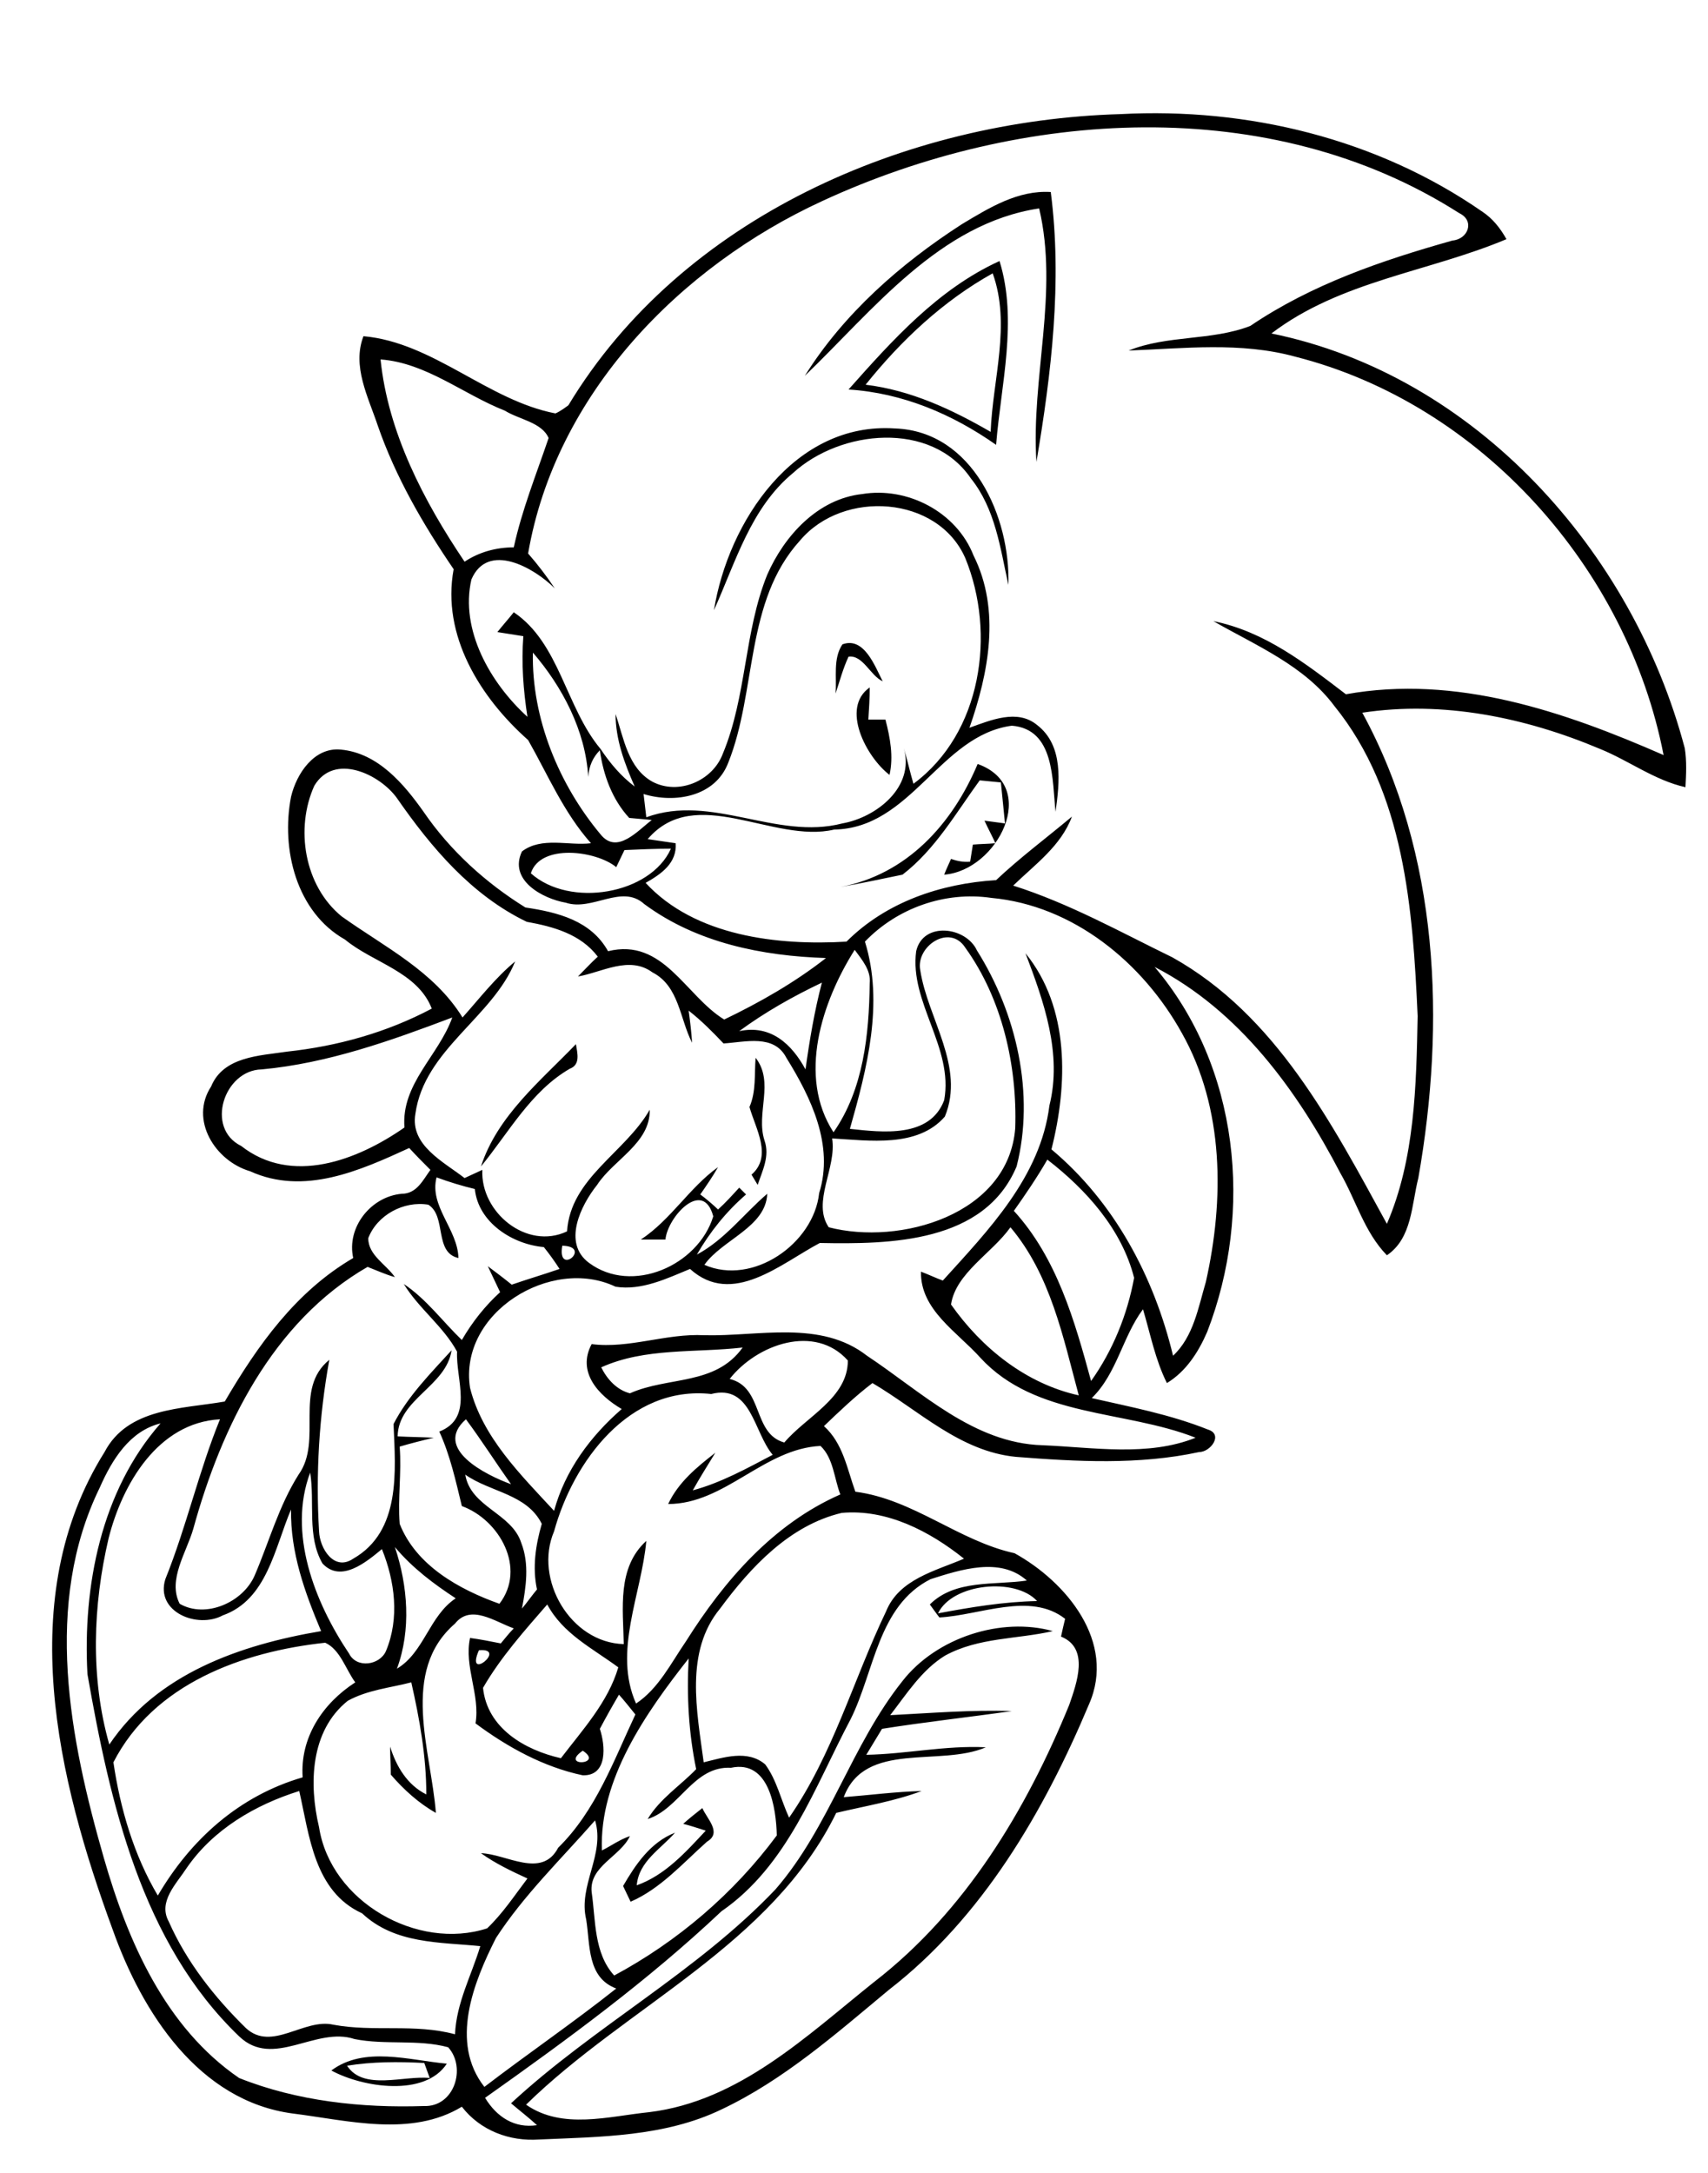 <?xml version="1.0" encoding="utf-8"?>
<!-- Generator: Adobe Illustrator 21.0.2, SVG Export Plug-In . SVG Version: 6.00 Build 0)  -->
<svg version="1.2" baseProfile="tiny" id="Layer_1" xmlns="http://www.w3.org/2000/svg" xmlns:xlink="http://www.w3.org/1999/xlink"
	 x="0px" y="0px" viewBox="0 0 250 318" overflow="scroll" xml:space="preserve">
<path d="M50.8,302.3c2.4,3.7,8.3,1.4,12.1,1.8c-0.2-0.5-0.6-1.7-0.8-2.2C58.3,301.7,54.5,301.7,50.8,302.3 M48.5,303
	c4.8-3.6,11.4-1.5,16.9-1C62.2,306.9,53.1,305.5,48.5,303 M100,266.9c0.9-0.8,1.9-1.6,2.8-2.3c0.7,1.6,2.9,3.6,0.7,4.9
	c-3.5,3.1-6.8,6.9-11.2,8.8c-0.3-0.6-0.8-1.7-1.1-2.3c1.8-3.1,4-6.4,7.6-7.8c-2.1,2.4-5.3,4.2-5.6,7.7c4.2-1.5,7.2-4.9,10.1-8
	C102.4,267.6,100.8,267.1,100,266.9 M109.7,162c1-2.3,0.7-4.8,0.9-7.2c2.8,3.6,0,8.1,1.3,12.1c0.8,2.3-0.3,4.4-1,6.5
	c-0.3-0.5-0.6-1-0.9-1.5C113.1,169.2,110.6,165.2,109.7,162 M70.4,170.7c2.4-7.4,8.7-12.5,13.9-17.9c0.2,1.3,0.7,3-0.9,3.6
	C77.7,159.7,74.5,165.7,70.4,170.7 M143.1,111.8c9.2,3.3,2.9,15.6-4.9,16.2c0.3-0.8,0.7-1.6,1-2.3c0.9,0.3,1.8,0.5,2.8,0.4
	c0.1-0.6,0.3-1.9,0.4-2.5c1.1-0.1,2.2-0.1,3.3-0.2c-0.5-1.1-1.1-2.2-1.6-3.3c0.8,0.1,2.3,0.3,3,0.4c-0.2-2-0.4-4-0.6-6
	c-1-0.1-2.1-0.2-3.1-0.3c-3.5,4.8-6.5,10.1-11.3,13.8c-3,0.6-6.1,1.3-9.1,1.8C132.7,128,139.4,120.6,143.1,111.8 M130.2,113.4
	c-3.4-2.6-7.2-9.8-2.9-12.8c0,1.6-0.1,3.2-0.2,4.7c0.8,0,1.7,0,2.5,0C130.3,108,130.8,110.7,130.2,113.4 M123.3,94.3
	c3.2-1.2,4.8,3.3,5.9,5.4c-1.8-0.8-2.9-3.9-5-3.6c-0.8,1.7-1.3,3.6-1.9,5.4C122.5,99.1,121.9,96.4,123.3,94.3 M104.5,89.3
	c2.1-13,11.8-27.6,26.5-26.6c11.4,0.4,16.9,13,16.6,22.9c-1.2-5.4-1.9-11.1-5.5-15.6c-5.8-8.5-19.1-7.1-26-0.8
	C109.9,74.3,107.7,82.2,104.5,89.3 M126.7,56.3c6.6,0.8,12.6,3.6,18.3,6.9c0.3-7.7,3-15.7,0.3-23.2C138.1,44,131.9,49.8,126.7,56.3
	 M124.2,57c6.4-7.2,13.1-14.7,22.1-18.8c2.7,8.7,0.2,18.1-0.5,26.9C139.4,60.6,132.1,57.5,124.2,57 M140.8,32.8c4-2.4,8.2-5,13-4.7
	c1.7,13.1,0.1,26.5-2.1,39.5c-0.8-12.3,3.3-24.8,0.4-37.1c-14.6,2.2-24.3,14.9-34.3,24.5C123.5,45.9,131.8,38.6,140.8,32.8
	 M72.6,283.6c-3.3,6.5-6.8,15.3-1.7,21.8c6.4-4.9,13-9.4,19.3-14.4c-4.3-1.6-3.8-6.4-4.4-10.1c-1.2-5,2.8-9.5,1.3-14.5
	C82.1,272.1,76.7,277.3,72.6,283.6 M27.3,273.4c-1.5,2.3-4.2,4.9-2.6,7.8c2.6,5.9,6.7,11.1,11.3,15.6c3.8,3.5,8.5-1.5,12.8-0.5
	c5.9,1.1,11.9-0.2,17.8,1.4c0.2-4.6,2.4-8.6,3.7-12.9c-6-0.6-12.5-0.3-17.3-4.8c-7-3.2-7.7-11.3-9.2-17.9
	C37.4,264.1,31.2,267.7,27.3,273.4 M85.3,256.2C81.8,258.6,88.5,258.3,85.3,256.2 M88.1,270.8c1.4-0.7,2.6-1.6,4.1-2.1
	c-1.4,3-6,4.4-5.6,8.2c0.6,4.1,0.3,8.9,3.3,12.2c9.3-5,17.5-12,23.8-20.5c-0.1-4-1.1-11.1-6.7-9.9c-5.5-0.3-7.5,6-12.2,7.5
	c1.8-3,4.8-4.9,7.1-7.3c-1.1-5.3-1.4-10.7-1.1-16.2C94.5,250.7,87.7,260.4,88.1,270.8 M70.1,241.5C68,246.3,74.4,241.1,70.1,241.5
	 M16.6,257.9c1,6.8,3,13.6,6.5,19.5c4.8-8.2,11.9-14.6,21.2-17.3c-0.4-5.8,2.9-10.8,7.7-13.9c-1.4-1.9-2.2-4.8-4.4-5.8
	C35.5,241.7,22.5,246.4,16.6,257.9 M66.6,237.6c-8.1,7-3.5,18.6-2.8,27.7c-2.5-1.4-4.7-3.4-6.6-5.6c0-1.4-0.1-2.7-0.1-4.1
	c0.9,2.9,2.5,5.6,5.3,7c0-5.6-1-11.1-2.2-16.4c-3.1,0.8-6.4,1.1-9.3,2.7c-5.5,4.4-5.7,12.2-4.2,18.5c1.7,10.9,14.4,18.1,24.6,14.8
	c2.3-2.2,4-4.8,5.9-7.3c-2.4-1.1-4.7-2.2-6.8-3.7c3.7,0.1,8.9,3.8,11.3-0.8c5.5-5.4,8.1-12.7,11.3-19.5c-0.8-1-1.6-2-2.4-2.9
	c-1,1.7-1.9,3.3-2.8,5c0.8,2.4,1.2,6.9-2.5,6.8c-5.7-1.2-11-4.1-15.7-7.6c0.7-4.2-1.7-8.3-0.8-12.5c1.5,0.2,3,0.5,4.5,0.8
	c0.6-0.7,1.2-1.5,1.9-2.2C72.4,237.3,68.9,234.7,66.6,237.6 M70.7,247c0.6,5.9,6.1,9.1,11.4,10.3c3.2-4.2,6.9-8.2,8.4-13.3
	c-3.8-2.8-8.1-4.9-10.4-9.2C76.8,238.6,73.3,242.5,70.7,247 M137.3,236.1c4.8-0.9,9.6-1.7,14.5-1.8
	C148.6,230.8,139.4,231.7,137.3,236.1 M136.2,231.1c-7.7,3.9-8.2,13.5-11.7,20.5c-5.3,10-9.2,21.4-18.9,28.1
	C94.9,289.8,83,298.5,71,307c1.7,2.8,4.3,4.5,7.6,4c-1.2-1.1-2.5-2.1-3.8-3.2c12.2-11.3,27.2-19.2,38.7-31.3
	c7.9-9.1,11.1-21.1,18.6-30.5c5-6.4,14.5-9.4,22-7.3c-5.2,1.2-10.9,0.9-15.8,3.6c-3.4,2.1-5.6,5.6-8,8.7c5.9-0.3,11.9-0.8,17.8-0.6
	c-6.3,0.9-12.7,1.6-19,2.6c-0.8,1.3-1.5,2.5-2.3,3.8c5.8-0.1,11.6-1.4,17.5-1.1c-6.7,2.9-17.7-1-20.8,7.3c3.8-0.3,7.6-0.8,11.4-0.9
	c-4,1.5-8.3,2.2-12.5,3.2c-9.5,19.4-30.6,28.2-45.4,42.7c5.3,3.7,12.1,1.7,18,1.1c13.2-1.6,23.1-11.2,33-19.1
	c13.3-10.3,22.2-25.1,28.5-40.5c1.1-3.2,3-8.3-1.2-10c0.2-0.9,0.4-1.8,0.6-2.6c-5.1-4-12.5-0.5-18.4-0.2c-0.4-0.5-1.1-1.5-1.4-1.9
	c3.7-3.7,9.5-2.8,14.2-3.5C146.4,227.8,140.6,229.7,136.2,231.1 M57.8,226.4c1.9,5.7,2.4,12.1,0.3,17.8c4-2.4,4.7-7.7,8.6-10.3
	C63.5,231.8,60.4,229.5,57.8,226.4 M105.4,235.4c-5.2,6.3-3.4,15-2.4,22.5c2.9-0.7,6.4-1.9,9,0.3c1.7,2.3,2.3,5.2,3.5,7.8
	c6.4-9.2,9.4-20.2,14.2-30.2c1.9-4.7,7.2-5.9,11.4-7.7c-5-4-11.3-7.3-17.9-6.7C115.6,223.2,109.9,229.3,105.4,235.4 M68.1,215.8
	c0.8,4.8,6.8,5.6,8.2,10c1.2,3.1,0.7,6.4,0.1,9.6c0.6-0.7,1.6-2.1,2.2-2.8c-0.7-3.2-0.2-6.5,0.7-9.6
	C77.1,218.6,71.8,218.4,68.1,215.8 M51.1,242c1.1,2.2,4.5,1.7,5.4-0.4c2-4.8,1.3-10.2-0.6-14.9c-2.3,1.9-6,5-8.7,2.1
	c-2.3-4-1.1-8.9-1.8-13.3C42.1,224.3,46,234.4,51.1,242 M14.6,217.7c-8.3,17-4.4,36.8,0.6,54.2c3.5,12.2,9,24.8,19.8,32.2
	c8.5,3.4,18,4.4,27,4.1c4.5,0.2,6.3-5.6,3.6-8.6c-4.4-1.2-9.2-0.3-13.7-1.2c-5.7-1.9-11.9,4.4-16.9-0.4
	c-14.3-13.7-18.9-34.2-22.2-53c-0.7-12.9,2-26.8,10.7-36.7C19,209.4,16.4,213.6,14.6,217.7 M68.2,207.7c-4.9,4.3,3,8.2,6.6,9.5
	C72.6,214.1,70.5,210.8,68.2,207.7 M15.9,225.1c-2.3,9.8-2.7,20.4,0.1,30.2c7-10.4,19.2-14.6,31-16.6c-2.4-5.7-4.5-11.5-4.4-17.8
	c-2.4,5.6-3.5,13.2-10,15.5c-3.7,2-9.9-0.5-8.4-5.3c3.1-7.7,4.9-15.8,8-23.4C23.1,208.2,17.9,217.2,15.9,225.1 M81.1,224.1
	c-3,7,2.4,16.3,10.2,16.5c-0.1-5.2-1-11.2,3.3-15.1c-0.7,7.8-4.9,16.2-1.5,23.8c3.3-2.2,5.1-5.9,7.3-9.1
	c5.6-8.9,12.8-17.2,22.6-21.5c-0.9-2.3-1-5.3-2.9-7.1c-8.3,0.4-14,8.5-22.3,8.5c1.5-3.2,4.2-5.4,6.9-7.5c-1.1,1.8-2.3,3.7-3.3,5.5
	c4.1-1.1,7.9-3.2,11.7-5.2c-2.8-3.3-3.1-10.4-9-8.9C92.1,202.7,83.9,213.9,81.1,224.1 M106.8,201.8c5,1.2,3.3,8,8,9.3
	c3.2-3.8,9.3-6.5,9.3-12C119.3,193.7,110.8,196.7,106.8,201.8 M88,200.1c0.9,1.8,2.3,3.3,4.2,3.8c5.6-2.5,12.5-1.1,16.5-6.7
	C101.7,198,94.4,197.2,88,200.1 M82.3,182.3C81.5,186.9,86.8,182.4,82.3,182.3 M139.2,190.9c4.5,6.4,11,11.6,18.7,13.3
	c-2.3-8.5-4.1-17.6-10-24.6C145.2,183.4,139.9,186.3,139.2,190.9 M63.9,172.3c-1.1,4.2,3.1,7.6,3.2,11.8c-3.6-0.8-1.7-6.1-4.4-7.8
	c-3.6-0.6-7.5,1.5-8.8,4.9c0,2.5,2.6,3.8,3.9,5.7c-1.4-0.4-2.7-1-4-1.5c-13.9,8-21.4,23.4-25.5,38.3c-1,3.5-3.8,7.5-2,11
	c3.8,2.2,9.3-0.2,11-4.2c2.1-4.9,3.5-10.1,6.4-14.7c3.6-5-0.8-12.5,4.5-16.8c-1.5,8.3-2,16.7-1.5,25.1c0.1,2.5,2.2,5.9,5,4
	c7-4,6.2-12.8,5.9-19.7c2.1-4.1,5.5-7.5,8.5-10.8c-0.8,5.3-7.8,7.1-7.9,12.6c1.8,0.1,3.5,0.1,5.3,0.2c-1.7,0.4-3.3,0.8-5,1.3
	c0.3,3.8-0.3,7.6,0,11.3c2.4,6.1,8.7,9.6,14.6,11.7c4-5.2,0-12.3-5.5-14.3c-0.9-3.7-1.7-7.4-3.3-10.9c5.1-2,2.4-7.6,2.6-11.7
	c-2-3.7-5.6-6.3-7.8-9.9c3.3,2.2,5.7,5.5,8.5,8.2c1.5-2.6,3.4-5,5.6-7c-0.6-1.3-1.2-2.5-1.8-3.8c1.2,0.9,2.4,1.8,3.5,2.7
	c2.3-0.8,4.7-1.5,7-2.3c-0.7-1.1-1.5-2.2-2.3-3.2c-4.6-0.4-9.6-3.6-10.1-8.5C67.8,173.6,65.8,173,63.9,172.3 M153.3,169.7
	c-1.5,2.6-3.2,5.1-4.9,7.5c6.3,6.9,8.9,16.1,11.3,24.9c3.2-4.5,5.3-9.7,6.3-15.1C164.2,179.9,159,174.1,153.3,169.7 M38.3,156.5
	c-5.5,0.1-8.3,8.6-3,11.2c7.4,5.8,17,2.1,23.9-2.7c-0.5-6.4,5-10.5,7-16.1C57.2,152.3,48,155.6,38.3,156.5 M108.2,150.9
	c4.6-1,7.7,1.9,9.7,5.6c0.6-4.3,1.3-8.5,2.4-12.7C116.1,145.8,112,148.1,108.2,150.9 M122,165.7c4.4-6.3,5.2-14.3,5.3-21.8
	c0.2-1.9-1.1-3.4-2.2-4.9C120.3,146.6,116.7,157.5,122,165.7 M134.7,142c1.1,7.1,6.6,14.1,3.6,21.4c-4,4.6-11.1,3.5-16.5,3.2
	c0.7,4.3-3,9.3-0.5,13c10.4,2.7,26.3-1.8,27.3-14.5c0.3-9.1-1.9-18.9-7.3-26.4C139,135.1,134,138.5,134.7,142 M126.6,137.8
	c2.8,9,0.3,18.6-2.2,27.4c4.7,0.5,11.7,1.4,13.8-4.2c1.4-7.7-5.1-14.3-4.1-21.8c1-4.4,7.3-3.6,8.9-0.1c5.8,9.2,8.5,21,5.8,31.6
	c-4.7,11.2-18.5,11.4-28.8,11.2c-5.7,3-12.8,9.4-19,3.8c-3.4,1.4-7.1,3.2-10.9,2.6c-9.4-4.5-23,3.8-21.3,14.8
	c1.8,7.2,7.4,12.7,12.3,18c1.6-5.9,5.3-10.9,9.9-14.9c-3.4-2-6.6-5.4-4.4-9.5c5.5,0.7,10.9-1.6,16.5-1.3c7.9,0.2,17-2.3,23.8,3
	c8,5.3,15.6,12.8,25.7,13.1c7.4,0.3,15.4,1.7,22.4-1.1c-10.4-4.1-23.4-2.9-31.5-11.7c-3.4-3.8-8.8-7-8.7-12.6
	c1.1,0.4,2.1,0.9,3.2,1.3c6.7-7.4,14.3-15.2,15.6-25.6c1.9-7.6-0.8-15.2-3.5-22.3c6.5,8,6.2,19.2,3.8,28.7
	c9.2,7.7,15,18.6,17.8,30.2c3-2.8,3.7-7.1,4.8-10.8c2.7-12,2.7-25.4-3.5-36.4c-5.7-10.3-15.9-18.7-27.9-19.8
	C138.3,130.4,131.3,132.9,126.6,137.8 M91.4,124.4c-0.3,0.6-0.9,1.9-1.2,2.5c-2.9-2.4-11.1-3.5-12.5,0.9c5.7,5.1,17.5,3.1,20.5-3.6
	C95.9,124.2,93.7,124.3,91.4,124.4 M46,115c-2.8,6.2-1.5,14.6,4,19.1c6.3,4.5,13.5,8,17.7,14.8c2.5-2.8,4.8-5.8,7.7-8.2
	c-3.3,8.2-13.3,12.9-14.6,22.3c-0.8,4.6,4.1,7,7.2,9.4c0.9-0.4,1.7-0.8,2.6-1.2c-0.3,6.2,6.5,11.8,12.4,9
	c0.5-7.8,8.5-11.5,12.1-17.8c0.1,4.9-5.3,7.3-7.7,11c-2.4,3-5.1,8.5-1.2,11.4c6.3,4.7,16,0.4,18.2-6.8c-1.5-5.6-6.7,0.1-7,3.4
	c-1.2,0-2.4,0-3.6,0c4.4-2.9,7.1-7.6,11.3-10.6c-0.8,1.4-1.7,2.7-2.6,4c0.7,0.5,2,1.6,2.6,2.2c1.1-1,2.1-2.1,3.1-3.2
	c0.3,0.3,0.7,0.7,1,1c-2.9,2.5-5.3,5.5-7.2,8.8c4.1-2.2,6.8-5.9,10.3-8.9c-0.2,4.9-6.6,6.7-9.2,10.4c7.1,3.1,16-3.1,16.8-10.5
	c2.2-7-1.2-14-4.8-19.8c-1.8-3.5-6-2.3-9.2-2.1c-1.6-1.7-3.3-3.4-5.1-4.8c0.2,1.5,0.4,3.1,0.5,4.7c-1.8-3.5-1.9-8.3-5.8-10.3
	c-3.4-2.5-7.4,0-10.9,0.6c1-1,1.9-2,2.9-2.9c-2.5-3.3-6.5-4.4-10.4-5.1c-8.1-3.9-14-10.9-19-18.1C55.6,113.3,48.9,110.1,46,115
	 M78,95.5c-0.2,9.6,3.8,19.3,9.9,26.6c2.4,3,5.4-0.5,7.5-2.1c-0.8-0.1-2.4-0.2-3.3-0.3c-2.5-2.7-3.8-6.3-4.3-9.9
	c-1,1-1.6,2.3-1.7,3.9C85.7,106.9,82.3,100.5,78,95.5 M117.1,79.1c-8.1,8.9-6.3,22-10.5,32.5c-1.9,5-7.8,6-12.4,4.6
	c0.1,0.9,0.3,2.6,0.4,3.4c9.6-3.5,19,3.4,28.7,0.9c5-0.9,10.6-5.3,9-11c0.5,1.7,0.9,3.5,1.4,5.2c10-7.4,12.1-22,7.6-33
	C137.3,72.5,123.4,71.6,117.1,79.1 M55.7,52.6C56.8,63.3,62,73.3,68,82.2c2.1-1.4,4.6-2.1,7.2-2.1c1.2-5.5,3.3-10.7,5.1-16
	c-1-2.3-4.3-2.7-6.4-4C67.8,57.7,62.4,53.1,55.7,52.6 M120.4,29.4C99.5,39,81.3,57.7,77.3,81c1.4,1.6,2.7,3.3,3.9,5.1
	c-3-3-9.8-6.9-12.2-1.3c-1.7,7.4,2.8,15.2,8.2,20.1c-0.6-3.9-0.9-7.8-0.6-11.8c-1.3-0.2-2.5-0.4-3.8-0.6c0.8-1,1.6-1.9,2.4-2.9
	c6.7,4.5,7.6,13.9,12.7,20c1.4,2.1,3,4,5,5.5c-1.5-3.4-2.8-6.9-2.8-10.6c1.2,3.5,1.8,7.9,5.4,9.9c3.8,2,8.8-0.1,10.3-4.1
	c3.5-8.4,3.1-17.8,6.5-26.2c2.5-5.7,7.4-11.1,13.9-11.8c6.6-1.1,13.8,2.6,16.3,9c4,8,2.2,17.2-0.6,25.2c3.1-1.1,7-2.8,9.9-0.4
	c3.9,3,3.3,8.4,2.7,12.7c-0.5-4.6-0.1-12.1-6.4-12.6c-10.5,1.4-14.7,15-26,15.2c-8.9,2.1-20.3-6.8-27.3,1.4c1.4,0.2,2.8,0.4,4.1,0.6
	c0.2,2.9-2.1,4.5-4.4,5.8c7.2,7.8,19.3,9.2,29.4,8.6c5.8-5.8,13.8-8.5,21.9-9c3.5-3.3,7.4-6.2,11.1-9.3c-1.6,4.3-5.4,7-8.6,10.1
	c8.2,2.6,15.7,6.8,23.3,10.5c15.2,8.5,23.4,24.4,31.4,39c4.1-9.5,4.3-20.2,4.5-30.4c-0.7-15.6-1.9-32.7-12.2-45.4
	c-4.4-5.9-11.4-8.8-17.7-12.4c7.5,1.5,13.5,6.2,19.4,10.7c16.1-2.9,31.9,2.5,46.5,8.9c-5.3-27.3-26.7-51.4-53.9-58.3
	c-8-2.2-16.3-1.2-24.4-0.9c5.7-2.3,12.1-1.4,17.8-3.6c9-6.1,19.3-9.6,29.6-12.5c2.3-0.2,3.3-2.9,1-4C185.9,13.5,149.4,16,120.4,29.4
	 M83.2,59.3c16.6-27.5,49.5-41.7,80.8-42.6c18.6-1,37.6,3.6,53,14.3c1.5,1,2.6,2.4,3.5,4c-11.4,4.8-24.3,6.1-34.4,13.8
	c29.9,6.1,52.9,31.9,60.5,60.7c0.3,1.9,0.2,3.8,0.1,5.7c-4.5-1-8.3-3.9-12.5-5.6c-10.9-4.6-23-7.1-34.8-5.3
	c11.3,20.7,12.2,45.4,8.2,68.1c-1,3.9-0.9,8.8-4.6,11.3c-3.3-3.4-4.5-8-6.8-12c-6.3-12.1-14.8-23.8-27.2-30.2
	c12.4,14.6,14.5,35.8,7.7,53.4c-1.3,3-3.1,5.8-5.9,7.5c-1.7-3.4-2.4-7.1-3.5-10.8c-3,4-3.8,9.4-7.5,13c5.7,1.3,11.5,2.4,17,4.6
	c2.3,0.7,0.4,3.3-1.3,3.3c-8.8,1.9-17.9,1.4-26.8,0.7c-8.2-0.8-14.2-6.8-21-10.8c-2.5,1.9-4.8,4.1-7.1,6.3c2.8,2.5,3.4,6.3,4.6,9.6
	c8.5,1.1,15.1,7.2,23.3,9c7.6,4.2,14.9,13,10.9,22.1c-6.6,15.7-15.6,31.2-29.3,41.8c-7.7,6.4-15.4,13.2-24.5,17.5
	c-8.3,4-17.7,4-26.7,4.4c-4.3,0.3-8.6-1.3-11.3-4.8c-7.4,4.5-16.7,2-24.7,1c-13.8-1.8-22.1-14.8-26.4-26.9
	c-8.1-22-14.5-48.7-1.2-69.9c3.4-6.5,11.3-6.3,17.6-7.4c4.8-8.2,10.4-16.1,18.8-21c-1-4.5,2.6-9,7.1-9.4c2.2,0,3.1-2,4.2-3.5
	c-1.1-1.1-2.1-2.1-3.1-3.2c-7.2,3.3-15.4,7-23.3,3.4c-5.1-1.5-8.9-7.5-5.7-12.4c1.8-4.4,7.1-4.5,11.1-5.1c7.4-0.8,14.6-2.8,21.2-6.3
	c-2.1-5.4-8.6-6.7-12.7-10.1c-7.1-4-9.4-13.2-7.9-20.9c0.8-3.4,3.4-7.3,7.3-6.9c5.4,0.5,9.2,5,12.1,9.1c3.9,5.7,9.1,10.4,14.9,14
	c4.7,0.7,9.6,1.9,12.1,6.4c8.1-2,11.3,6.5,17,10c5.2-2.5,10.3-5.4,14.9-9c-9.3-0.3-18.9-2.2-26.6-7.9c-3.3-3-7.6,1.1-11.5-0.2
	c-3.4-0.6-8.4-3.3-6.4-7.5c2.9-2.2,6.8-0.8,10.1-1.2c-4-4.5-6.3-10-9.2-15.1c-7-6.2-12.7-15.3-10.9-25c-4.5-6.6-8.5-13.5-11.1-21
	c-1.4-4.2-3.8-8.7-2.1-13.1c10.2,0.9,18.2,9.4,28.1,11.3C82,60.2,82.8,59.6,83.2,59.3"/>
</svg>
